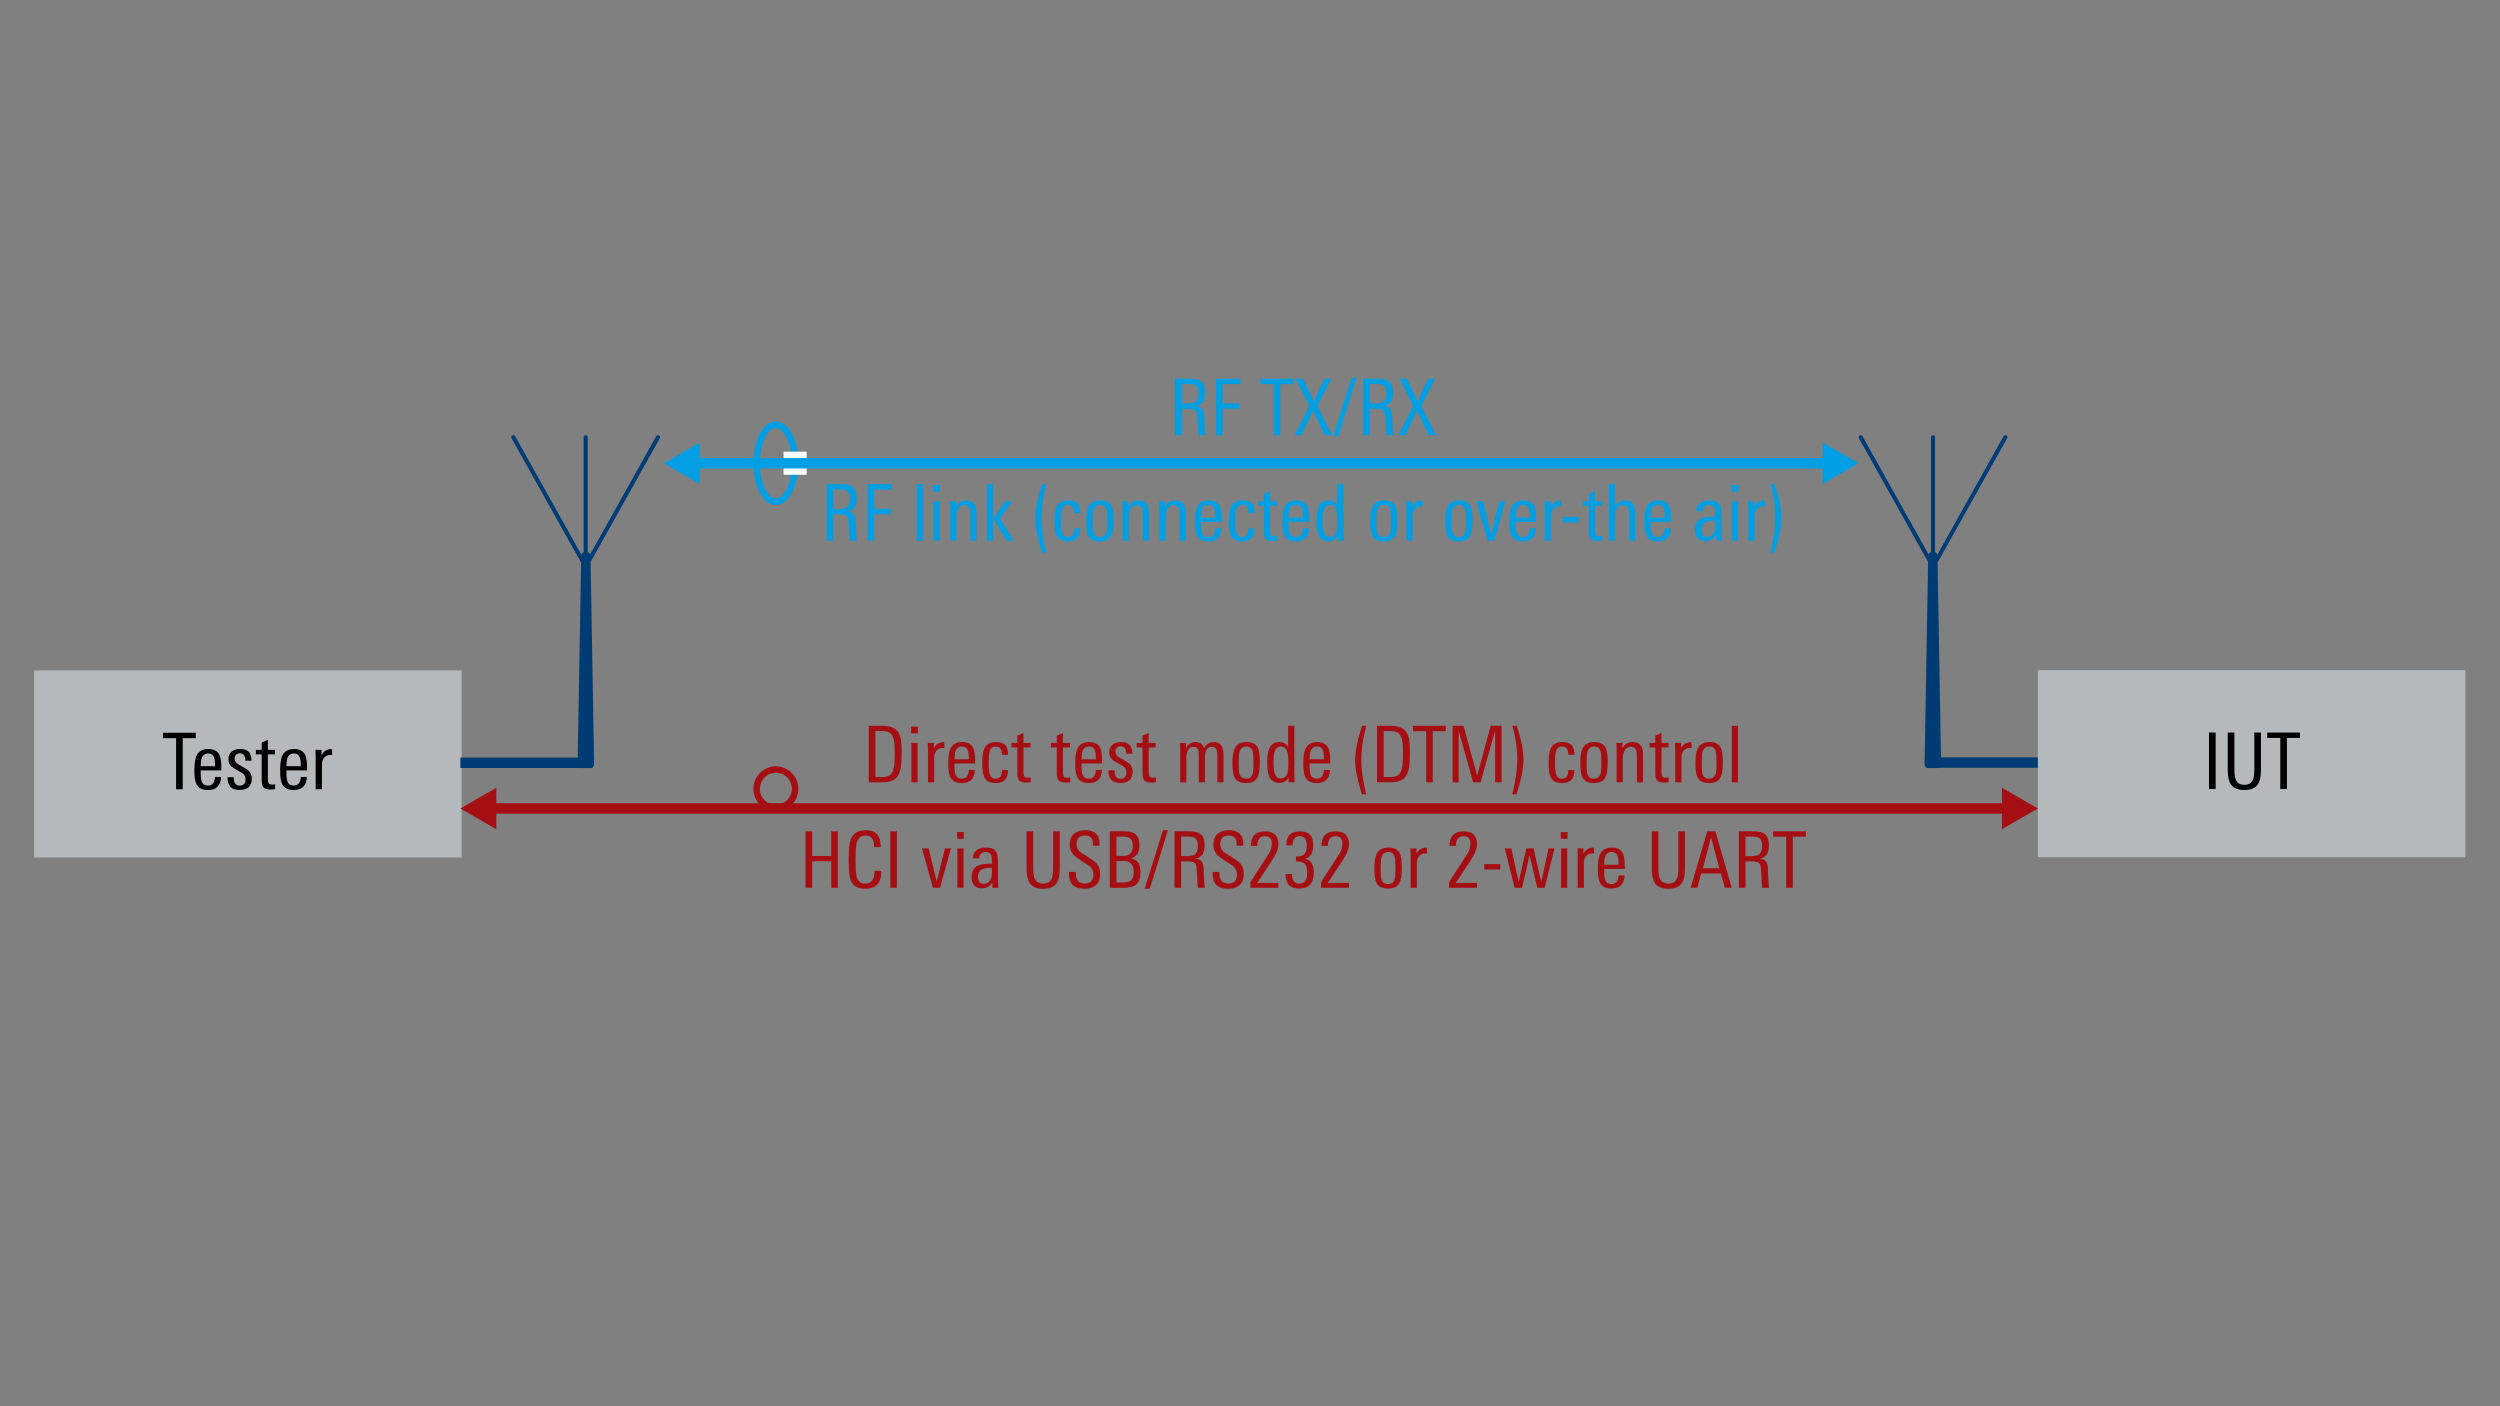 <?xml version="1.0" encoding="UTF-8"?>
<svg id="Ebene_1" data-name="Ebene 1" xmlns="http://www.w3.org/2000/svg" viewBox="0 0 1920 1080">
  <rect x="0" y="0" width="1920" height="1080" fill="#808080" stroke="none"/>
  <defs>
    <style>
      .cls-1, .cls-2 {
        stroke-width: 5px;
      }

      .cls-1, .cls-2, .cls-3, .cls-4, .cls-5 {
        fill: none;
        stroke-miterlimit: 10;
      }

      .cls-1, .cls-3 {
        stroke: #009fe3;
      }

      .cls-2, .cls-5 {
        stroke: #a50f14;
      }

      .cls-3, .cls-4, .cls-5 {
        stroke-width: 8px;
      }

      .cls-4 {
        stroke: #003c74;
      }

      .cls-6, .cls-7, .cls-8, .cls-9, .cls-10, .cls-11 {
        stroke-width: 0px;
      }

      .cls-7 {
        fill: #b5b9bc;
      }

      .cls-8 {
        fill: #a50f14;
      }

      .cls-9 {
        fill: #fff;
      }

      .cls-10 {
        fill: #009fe3;
      }

      .cls-11 {
        fill: #003c74;
      }
    </style>
  </defs>
  <rect class="cls-7" x="26.17" y="514.87" width="328.34" height="143.68"/>
  <line class="cls-4" x1="1603.9" y1="585.65" x2="1486.17" y2="585.65"/>
  <path class="cls-11" d="m1428.24,334.42c.76-.42,1.72-.15,2.14.61l50.73,90.7c.07-.18.16-.36.26-.53.3-.49.86-.98,1.62-1.1v-88.3c0-.87.7-1.57,1.57-1.57s1.57.7,1.57,1.57v88.35c.62.18,1.08.62,1.34,1.05.17.26.28.55.37.84l50.9-91.01c.42-.76,1.38-1.03,2.14-.61.76.42,1.03,1.38.6,2.14l-53.41,95.49,2.68,154.76c0,.7-.17,1.35-.52,1.93-.34.56-.99,1.14-1.92,1.15h-7.8c-.93-.01-1.58-.59-1.92-1.15-.36-.58-.52-1.23-.52-1.93l2.69-155.25-53.14-95.01c-.42-.76-.15-1.72.6-2.14Z"/>
  <rect class="cls-7" x="1565.09" y="514.71" width="328.34" height="143.68"/>
  <g>
    <path class="cls-6" d="m1701.6,605.97h-5.1v-43.38h5.1v43.38Z"/>
    <path class="cls-6" d="m1736.4,591.63c0,5.08-.9,8.82-2.71,11.22-2,2.6-5.35,3.9-10.04,3.9s-8.32-1.42-10.28-4.26c-1.64-2.36-2.46-6.1-2.46-11.22v-28.68h5.1v28.44c0,3.68.4,6.36,1.2,8.04,1.12,2.44,3.28,3.66,6.48,3.66s5.3-1.2,6.42-3.6c.8-1.64,1.2-4.26,1.2-7.86v-28.68h5.1v29.04Z"/>
    <path class="cls-6" d="m1766.39,566.73h-10.02v39.24h-5.1v-39.24h-10.02v-4.14h25.13v4.14Z"/>
  </g>
  <ellipse class="cls-1" cx="595.86" cy="355.73" rx="14.77" ry="29.58"/>
  <g>
    <path class="cls-10" d="m925.76,334.22h-5.33c-.28-1.6-.42-3.1-.42-4.5,0-.72-.08-2.62-.24-5.7-.2-4.32-.54-6.92-1.02-7.8-.8-1.52-2.82-2.28-6.06-2.28h-5.1v20.28h-5.1v-43.38h11.58c3.92,0,6.78.76,8.58,2.28,1.96,1.64,2.94,4.44,2.94,8.4,0,2.88-.44,5.1-1.32,6.66-1.08,1.84-2.9,3.1-5.46,3.78,2.2.2,3.74.92,4.62,2.16.72.96,1.18,2.54,1.38,4.74,0,.16.1,2.58.3,7.26.08,1.32.18,3.1.3,5.34.08.6.2,1.52.36,2.76Zm-5.4-32.46c0-2.52-.56-4.29-1.68-5.31-1.12-1.02-2.9-1.53-5.34-1.53h-5.76v15h4.26c3.24,0,5.47-.56,6.69-1.68,1.22-1.12,1.83-3.28,1.83-6.48Z"/>
    <path class="cls-10" d="m952.63,294.98h-13.62v14.82h12.84v4.08h-12.84v20.34h-5.1v-43.38h18.72v4.14Z"/>
    <path class="cls-10" d="m993.3,294.98h-10.02v39.24h-5.1v-39.24h-10.02v-4.14h25.13v4.14Z"/>
    <path class="cls-10" d="m1023.17,334.22h-5.76l-8.94-18.84-8.88,18.84h-5.34l11.28-22.44-10.44-20.94h5.76l8.04,17.34,8.22-17.34h5.34l-10.68,21.06,11.4,22.32Z"/>
    <path class="cls-10" d="m1041.83,290l-13.98,45h-3.9l14.04-45h3.84Z"/>
    <path class="cls-10" d="m1070.14,334.22h-5.33c-.28-1.6-.42-3.1-.42-4.5,0-.72-.08-2.62-.24-5.7-.2-4.32-.54-6.92-1.02-7.8-.8-1.52-2.82-2.28-6.06-2.28h-5.1v20.28h-5.1v-43.38h11.58c3.92,0,6.78.76,8.58,2.28,1.96,1.64,2.94,4.44,2.94,8.4,0,2.88-.44,5.1-1.32,6.66-1.08,1.84-2.9,3.1-5.46,3.78,2.2.2,3.74.92,4.62,2.16.72.96,1.18,2.54,1.38,4.74,0,.16.1,2.58.3,7.26.08,1.32.18,3.1.3,5.34.08.6.2,1.52.36,2.76Zm-5.4-32.46c0-2.52-.56-4.29-1.68-5.31-1.12-1.02-2.9-1.53-5.34-1.53h-5.76v15h4.26c3.24,0,5.47-.56,6.69-1.68,1.22-1.12,1.83-3.28,1.83-6.48Z"/>
    <path class="cls-10" d="m1102.95,334.22h-5.76l-8.94-18.84-8.88,18.84h-5.34l11.28-22.44-10.44-20.94h5.76l8.04,17.34,8.22-17.34h5.34l-10.68,21.06,11.4,22.32Z"/>
    <path class="cls-10" d="m658.13,415.22h-5.33c-.28-1.6-.42-3.1-.42-4.5,0-.72-.08-2.62-.24-5.7-.2-4.32-.54-6.92-1.02-7.8-.8-1.52-2.82-2.28-6.06-2.28h-5.1v20.28h-5.1v-43.38h11.58c3.92,0,6.78.76,8.58,2.28,1.96,1.64,2.94,4.44,2.94,8.4,0,2.88-.44,5.1-1.32,6.66-1.08,1.84-2.9,3.1-5.46,3.78,2.2.2,3.74.92,4.62,2.16.72.96,1.18,2.54,1.38,4.74,0,.16.1,2.58.3,7.26.08,1.32.18,3.1.3,5.34.08.6.2,1.52.36,2.76Zm-5.4-32.46c0-2.52-.56-4.29-1.68-5.31-1.12-1.02-2.9-1.53-5.34-1.53h-5.76v15h4.26c3.24,0,5.47-.56,6.69-1.68,1.22-1.12,1.83-3.28,1.83-6.48Z"/>
    <path class="cls-10" d="m685,375.98h-13.62v14.82h12.84v4.08h-12.84v20.34h-5.1v-43.38h18.72v4.14Z"/>
    <path class="cls-10" d="m708.88,415.22h-4.74v-43.38h4.74v43.38Z"/>
    <path class="cls-10" d="m721.9,377.6h-5.22v-5.16h5.22v5.16Zm-.24,37.62h-4.74v-30.24h4.74v30.24Z"/>
    <path class="cls-10" d="m749.97,415.22h-4.74v-19.32c0-2.6-.18-4.38-.54-5.34-.68-1.76-2.06-2.64-4.14-2.64s-3.62,1-4.74,3c-.92,1.72-1.38,3.76-1.38,6.12v18.18h-4.74v-23.64c0-2.68-.08-4.88-.24-6.6h4.68v4.14c1.68-3.2,4.3-4.8,7.86-4.8,5.32,0,7.98,3.14,7.98,9.42v21.48Z"/>
    <path class="cls-10" d="m762.75,415.22h-4.74v-43.38h4.74v43.38Zm15.72,0h-5.58l-9.96-16.92,9.06-13.32h5.52l-9.48,13.2,10.44,17.04Z"/>
    <path class="cls-10" d="m803.6,424.4h-3.3c-3.48-10.72-5.22-19.38-5.22-25.98,0-7.12,1.78-15.98,5.34-26.58h3.18c-2.52,9.44-3.78,18.3-3.78,26.58,0,7.24,1.26,15.9,3.78,25.98Z"/>
    <path class="cls-10" d="m829.69,405.8c0,6.68-3.14,10.02-9.42,10.02-4.32,0-7.22-1.4-8.7-4.2-1.12-2.12-1.68-5.8-1.68-11.04s.5-8.96,1.5-11.16c1.52-3.4,4.52-5.1,9-5.1,3.44,0,5.88.8,7.32,2.4,1.32,1.52,1.98,3.98,1.98,7.38h-4.68c0-4.24-1.56-6.36-4.68-6.36-2.48,0-4.1,1.34-4.86,4.02-.44,1.56-.66,4.34-.66,8.34,0,4.56.34,7.7,1.02,9.42.76,1.92,2.2,2.88,4.32,2.88,1.88,0,3.2-.66,3.96-1.98.56-1,.86-2.54.9-4.62h4.68Z"/>
    <path class="cls-10" d="m855.3,399.92c0,5.52-.62,9.42-1.86,11.7-1.56,2.8-4.48,4.2-8.76,4.2s-7.28-1.4-8.76-4.2c-1.12-2.12-1.68-5.88-1.68-11.28s.6-8.96,1.8-11.28c1.6-3.16,4.6-4.74,9-4.74s7.26,1.46,8.7,4.38c1.04,2.04,1.56,5.78,1.56,11.22Zm-4.92,3.24v-4.62c0-3.44-.2-5.82-.6-7.14-.76-2.44-2.38-3.66-4.86-3.66-2.6,0-4.32,1.3-5.16,3.9-.44,1.36-.66,3.7-.66,7.02v4.32c0,2.92.24,5,.72,6.24.84,2.12,2.48,3.18,4.92,3.18s3.96-1.02,4.8-3.06c.56-1.36.84-3.42.84-6.18Z"/>
    <path class="cls-10" d="m882.42,415.22h-4.74v-19.32c0-2.6-.18-4.38-.54-5.34-.68-1.76-2.06-2.64-4.14-2.64s-3.62,1-4.74,3c-.92,1.72-1.38,3.76-1.38,6.12v18.18h-4.74v-23.64c0-2.68-.08-4.88-.24-6.6h4.68v4.14c1.68-3.2,4.3-4.8,7.86-4.8,5.32,0,7.98,3.14,7.98,9.42v21.48Z"/>
    <path class="cls-10" d="m910.73,415.22h-4.74v-19.32c0-2.6-.18-4.38-.54-5.34-.68-1.76-2.06-2.64-4.14-2.64s-3.62,1-4.74,3c-.92,1.72-1.38,3.76-1.38,6.12v18.18h-4.74v-23.64c0-2.68-.08-4.88-.24-6.6h4.68v4.14c1.68-3.2,4.3-4.8,7.86-4.8,5.32,0,7.98,3.14,7.98,9.42v21.48Z"/>
    <path class="cls-10" d="m938.26,400.76h-15.84v2.04c0,3.08.28,5.3.84,6.66.8,1.96,2.36,2.94,4.68,2.94,3.48,0,5.3-2.22,5.46-6.66h4.68c-.28,6.72-3.66,10.08-10.14,10.08-4.2,0-7.08-1.42-8.64-4.26-1.16-2.12-1.74-5.54-1.74-10.26,0-5.36.5-9.2,1.5-11.52,1.56-3.64,4.64-5.46,9.24-5.46,4.32,0,7.2,1.6,8.64,4.8.88,2,1.32,5.42,1.32,10.26v1.38Zm-4.8-3.24c0-2.92-.2-4.98-.6-6.18-.72-2.4-2.26-3.6-4.62-3.6-3.28,0-5.14,1.96-5.58,5.88-.16,1.36-.24,2.66-.24,3.9h11.04Z"/>
    <path class="cls-10" d="m963.52,405.8c0,6.68-3.14,10.02-9.42,10.02-4.32,0-7.22-1.4-8.7-4.2-1.12-2.12-1.68-5.8-1.68-11.04s.5-8.96,1.5-11.16c1.52-3.4,4.52-5.1,9-5.1,3.44,0,5.88.8,7.32,2.4,1.32,1.52,1.98,3.98,1.98,7.38h-4.68c0-4.24-1.56-6.36-4.68-6.36-2.48,0-4.1,1.34-4.86,4.02-.44,1.56-.66,4.34-.66,8.34,0,4.56.34,7.7,1.02,9.42.76,1.92,2.2,2.88,4.32,2.88,1.88,0,3.2-.66,3.96-1.98.56-1,.86-2.54.9-4.62h4.68Z"/>
    <path class="cls-10" d="m980.97,415.22c-1.48.16-2.64.24-3.48.24-2.72,0-4.58-.58-5.58-1.74-.84-1.04-1.26-2.94-1.26-5.7v-19.56h-4.5v-3.48h4.5v-5.58l4.74-2.1v7.68h5.4v3.48h-5.4v18.97c0,1.68.24,2.8.72,3.38.48.58,1.38.87,2.7.87.24,0,.96-.08,2.16-.24v3.78Z"/>
    <path class="cls-10" d="m1005.51,400.76h-15.84v2.04c0,3.08.28,5.3.84,6.66.8,1.96,2.36,2.94,4.68,2.94,3.48,0,5.3-2.22,5.46-6.66h4.68c-.28,6.72-3.66,10.08-10.14,10.08-4.2,0-7.08-1.42-8.64-4.26-1.16-2.12-1.74-5.54-1.74-10.26,0-5.36.5-9.2,1.5-11.52,1.56-3.64,4.64-5.46,9.24-5.46,4.32,0,7.2,1.6,8.64,4.8.88,2,1.32,5.42,1.32,10.26v1.38Zm-4.8-3.24c0-2.92-.2-4.98-.6-6.18-.72-2.4-2.26-3.6-4.62-3.6-3.28,0-5.14,1.96-5.58,5.88-.16,1.36-.24,2.66-.24,3.9h11.04Z"/>
    <path class="cls-10" d="m1032.08,415.22h-4.62l-.06-3.48c-1.72,2.64-4.08,3.96-7.08,3.96-3.88,0-6.54-1.74-7.98-5.22-.92-2.32-1.38-5.92-1.38-10.8,0-4.6.54-8.08,1.62-10.44,1.44-3.28,3.98-4.92,7.62-4.92,3.04,0,5.32,1.18,6.84,3.54v-16.02h4.8v37.68c0,1.08.08,2.98.24,5.7Zm-4.86-14.82c0-4.12-.3-7.06-.9-8.82-.84-2.52-2.46-3.78-4.86-3.78s-3.96,1.32-4.8,3.96c-.56,1.72-.84,4.4-.84,8.04,0,3.96.32,6.86.96,8.7.84,2.48,2.34,3.72,4.5,3.72,2.56,0,4.26-1.26,5.1-3.78.56-1.64.84-4.32.84-8.04Z"/>
    <path class="cls-10" d="m1073.29,399.92c0,5.52-.62,9.42-1.86,11.7-1.56,2.8-4.48,4.2-8.76,4.2s-7.28-1.4-8.76-4.2c-1.12-2.12-1.68-5.88-1.68-11.28s.6-8.96,1.8-11.28c1.6-3.16,4.6-4.74,9-4.74s7.26,1.46,8.7,4.38c1.04,2.04,1.56,5.78,1.56,11.22Zm-4.92,3.24v-4.62c0-3.44-.2-5.82-.6-7.14-.76-2.44-2.38-3.66-4.86-3.66s-4.32,1.3-5.16,3.9c-.44,1.36-.66,3.7-.66,7.02v4.32c0,2.92.24,5,.72,6.24.84,2.12,2.48,3.18,4.92,3.18s3.96-1.02,4.8-3.06c.56-1.36.84-3.42.84-6.18Z"/>
    <path class="cls-10" d="m1092.73,388.94c-.48-.08-.82-.12-1.02-.12-2.28,0-3.99.7-5.13,2.1-1.14,1.4-1.71,3.26-1.71,5.58v18.72h-4.8v-24.72c0-2.04-.06-3.88-.18-5.52h4.68v3.96c1.64-3.04,4.2-4.56,7.68-4.56.32,0,.48,1.52.48,4.56Z"/>
    <path class="cls-10" d="m1130.94,399.92c0,5.52-.62,9.42-1.86,11.7-1.56,2.8-4.48,4.2-8.76,4.2s-7.28-1.4-8.76-4.2c-1.12-2.12-1.68-5.88-1.68-11.28s.6-8.96,1.8-11.28c1.6-3.16,4.6-4.74,9-4.74s7.26,1.46,8.7,4.38c1.04,2.04,1.56,5.78,1.56,11.22Zm-4.92,3.24v-4.62c0-3.44-.2-5.82-.6-7.14-.76-2.44-2.38-3.66-4.86-3.66s-4.32,1.3-5.16,3.9c-.44,1.36-.66,3.7-.66,7.02v4.32c0,2.92.24,5,.72,6.24.84,2.12,2.48,3.18,4.92,3.18s3.96-1.02,4.8-3.06c.56-1.36.84-3.42.84-6.18Z"/>
    <path class="cls-10" d="m1156.19,384.98l-8.46,30.24h-5.4l-8.4-30.24h5.1l6.18,25.44,6.36-25.44h4.62Z"/>
    <path class="cls-10" d="m1179.88,400.76h-15.84v2.04c0,3.08.28,5.3.84,6.66.8,1.96,2.36,2.94,4.68,2.94,3.48,0,5.3-2.22,5.46-6.66h4.68c-.28,6.72-3.66,10.08-10.14,10.08-4.2,0-7.08-1.42-8.64-4.26-1.16-2.12-1.74-5.54-1.74-10.26,0-5.36.5-9.2,1.5-11.52,1.56-3.64,4.64-5.46,9.24-5.46,4.32,0,7.2,1.6,8.64,4.8.88,2,1.32,5.42,1.32,10.26v1.38Zm-4.8-3.24c0-2.92-.2-4.98-.6-6.18-.72-2.4-2.26-3.6-4.62-3.6-3.28,0-5.14,1.96-5.58,5.88-.16,1.36-.24,2.66-.24,3.9h11.04Z"/>
    <path class="cls-10" d="m1199.14,388.94c-.48-.08-.82-.12-1.02-.12-2.28,0-3.99.7-5.13,2.1-1.14,1.4-1.71,3.26-1.71,5.58v18.72h-4.8v-24.72c0-2.04-.06-3.88-.18-5.52h4.68v3.96c1.64-3.04,4.2-4.56,7.68-4.56.32,0,.48,1.52.48,4.56Z"/>
    <path class="cls-10" d="m1212.52,401.18h-12.36v-4.14h12.36v4.14Z"/>
    <path class="cls-10" d="m1230.63,415.22c-1.48.16-2.64.24-3.48.24-2.72,0-4.58-.58-5.58-1.74-.84-1.04-1.26-2.94-1.26-5.7v-19.56h-4.5v-3.48h4.5v-5.58l4.74-2.1v7.68h5.4v3.48h-5.4v18.97c0,1.68.24,2.8.72,3.38.48.58,1.38.87,2.7.87.24,0,.96-.08,2.16-.24v3.78Z"/>
    <path class="cls-10" d="m1255.95,415.22h-4.74v-19.32c0-2.56-.18-4.34-.54-5.34-.68-1.76-2.06-2.64-4.14-2.64-4.08,0-6.12,2.98-6.12,8.94v18.36h-4.74v-43.38h4.74v16.62c1.96-2.76,4.5-4.14,7.62-4.14,5.28,0,7.92,3.16,7.92,9.48v21.42Z"/>
    <path class="cls-10" d="m1283.48,400.76h-15.84v2.04c0,3.08.28,5.3.84,6.66.8,1.96,2.36,2.94,4.68,2.94,3.48,0,5.3-2.22,5.46-6.66h4.68c-.28,6.72-3.66,10.08-10.14,10.08-4.2,0-7.08-1.42-8.64-4.26-1.16-2.12-1.74-5.54-1.74-10.26,0-5.36.5-9.2,1.5-11.52,1.56-3.64,4.64-5.46,9.24-5.46,4.32,0,7.2,1.6,8.64,4.8.88,2,1.32,5.42,1.32,10.26v1.38Zm-4.8-3.24c0-2.92-.2-4.98-.6-6.18-.72-2.4-2.26-3.6-4.62-3.6-3.28,0-5.14,1.96-5.58,5.88-.16,1.36-.24,2.66-.24,3.9h11.04Z"/>
    <path class="cls-10" d="m1322.41,415.22h-4.62l-.06-3.96c-2.04,2.96-4.74,4.44-8.1,4.44-2.56,0-4.54-.84-5.94-2.52-1.24-1.6-1.86-3.72-1.86-6.36,0-4.28,1.64-7.16,4.92-8.64,2.16-1,5.72-1.52,10.68-1.56v-1.32c0-2.48-.2-4.2-.6-5.16-.64-1.6-2-2.4-4.08-2.4-1.44,0-2.64.4-3.6,1.2-.96.8-1.44,1.92-1.44,3.36v.3h-4.74v-.3c0-2.76,1-4.82,3-6.18,1.72-1.2,4.04-1.8,6.96-1.8,3.48,0,5.9.84,7.26,2.52,1.28,1.52,1.92,4.04,1.92,7.56v11.16c0,3.64.1,6.86.3,9.66Zm-4.98-11.7v-3.6h-1.2c-6.32,0-9.48,2.16-9.48,6.48,0,3.88,1.48,5.82,4.44,5.82,2.24,0,3.9-.96,4.98-2.88.84-1.52,1.26-3.46,1.26-5.82Z"/>
    <path class="cls-10" d="m1335.01,377.6h-5.22v-5.16h5.22v5.16Zm-.24,37.62h-4.74v-30.24h4.74v30.24Z"/>
    <path class="cls-10" d="m1355.4,388.94c-.48-.08-.82-.12-1.02-.12-2.28,0-3.99.7-5.13,2.1-1.14,1.4-1.71,3.26-1.71,5.58v18.72h-4.8v-24.72c0-2.04-.06-3.88-.18-5.52h4.68v3.96c1.64-3.04,4.2-4.56,7.68-4.56.32,0,.48,1.52.48,4.56Z"/>
    <path class="cls-10" d="m1368.18,397.7c0,6.88-1.78,15.78-5.34,26.7h-3.18c2.52-10.68,3.78-19.5,3.78-26.46,0-8.52-1.26-17.22-3.78-26.1.04.04,1.14.04,3.3,0,3.48,10.28,5.22,18.9,5.22,25.86Z"/>
  </g>
  <path class="cls-11" d="m506.11,334.42c-.76-.42-1.72-.15-2.14.61l-50.73,90.7c-.07-.18-.16-.36-.26-.53-.3-.49-.86-.98-1.62-1.1v-88.3c0-.87-.7-1.57-1.57-1.57s-1.57.7-1.57,1.57v88.35c-.62.18-1.08.62-1.34,1.05-.17.26-.28.55-.37.84l-50.9-91.01c-.42-.76-1.38-1.03-2.14-.61-.76.42-1.03,1.38-.6,2.14l53.41,95.49-2.68,154.76c0,.7.17,1.35.52,1.93.34.56.99,1.14,1.92,1.15h7.8c.93-.01,1.58-.59,1.92-1.15.36-.58.52-1.23.52-1.93l-2.69-155.25,53.14-95.01c.42-.76.15-1.72-.6-2.14Z"/>
  <g>
    <path class="cls-8" d="m692.47,578.43c0,4.56-.16,7.94-.48,10.14-.6,4.16-1.84,7.14-3.72,8.94-2.28,2.2-5.76,3.3-10.44,3.3h-10.62v-43.38h10.62c4.28,0,7.54.84,9.78,2.52,2,1.48,3.34,3.66,4.02,6.54.56,2.4.84,6.38.84,11.94Zm-5.34.48c0-4-.1-6.82-.3-8.46-.48-3.76-1.56-6.24-3.24-7.44-1.36-1.04-3.36-1.56-6-1.56h-5.28v35.28h5.94c2.16,0,3.9-.5,5.22-1.5,1.68-1.24,2.78-3.76,3.3-7.56.24-1.8.36-4.72.36-8.76Z"/>
    <path class="cls-8" d="m704.95,563.19h-5.22v-5.16h5.22v5.16Zm-.24,37.62h-4.74v-30.24h4.74v30.24Z"/>
    <path class="cls-8" d="m725.34,574.53c-.48-.08-.82-.12-1.02-.12-2.28,0-3.99.7-5.13,2.1-1.14,1.4-1.71,3.26-1.71,5.58v18.72h-4.8v-24.72c0-2.04-.06-3.88-.18-5.52h4.68v3.96c1.64-3.04,4.2-4.56,7.68-4.56.32,0,.48,1.52.48,4.56Z"/>
    <path class="cls-8" d="m748.92,586.35h-15.84v2.04c0,3.08.28,5.3.84,6.66.8,1.96,2.36,2.94,4.68,2.94,3.48,0,5.3-2.22,5.46-6.66h4.68c-.28,6.72-3.66,10.08-10.14,10.08-4.2,0-7.08-1.42-8.64-4.26-1.16-2.12-1.74-5.54-1.74-10.26,0-5.36.5-9.2,1.5-11.52,1.56-3.64,4.64-5.46,9.24-5.46,4.32,0,7.2,1.6,8.64,4.8.88,2,1.32,5.42,1.32,10.26v1.38Zm-4.8-3.24c0-2.92-.2-4.98-.6-6.18-.72-2.4-2.26-3.6-4.62-3.6-3.28,0-5.14,1.96-5.58,5.88-.16,1.36-.24,2.66-.24,3.9h11.04Z"/>
    <path class="cls-8" d="m774.17,591.39c0,6.68-3.14,10.02-9.42,10.02-4.32,0-7.22-1.4-8.7-4.2-1.12-2.12-1.68-5.8-1.68-11.04s.5-8.96,1.5-11.16c1.52-3.4,4.52-5.1,9-5.1,3.44,0,5.88.8,7.32,2.4,1.32,1.52,1.98,3.98,1.98,7.38h-4.68c0-4.24-1.56-6.36-4.68-6.36-2.48,0-4.1,1.34-4.86,4.02-.44,1.56-.66,4.34-.66,8.34,0,4.56.34,7.7,1.02,9.42.76,1.92,2.2,2.88,4.32,2.88,1.88,0,3.2-.66,3.96-1.98.56-1,.86-2.54.9-4.62h4.68Z"/>
    <path class="cls-8" d="m791.63,600.81c-1.48.16-2.64.24-3.48.24-2.72,0-4.58-.58-5.58-1.74-.84-1.04-1.26-2.94-1.26-5.7v-19.56h-4.5v-3.48h4.5v-5.58l4.74-2.1v7.68h5.4v3.48h-5.4v18.97c0,1.68.24,2.8.72,3.38.48.58,1.38.87,2.7.87.24,0,.96-.08,2.16-.24v3.78Z"/>
    <path class="cls-8" d="m821.92,600.81c-1.48.16-2.64.24-3.48.24-2.72,0-4.58-.58-5.58-1.74-.84-1.04-1.26-2.94-1.26-5.7v-19.56h-4.5v-3.48h4.5v-5.58l4.74-2.1v7.68h5.4v3.48h-5.4v18.97c0,1.68.24,2.8.72,3.38.48.58,1.38.87,2.7.87.24,0,.96-.08,2.16-.24v3.78Z"/>
    <path class="cls-8" d="m846.45,586.35h-15.84v2.04c0,3.08.28,5.3.84,6.66.8,1.96,2.36,2.94,4.68,2.94,3.48,0,5.3-2.22,5.46-6.66h4.68c-.28,6.72-3.66,10.08-10.14,10.08-4.2,0-7.08-1.42-8.64-4.26-1.16-2.12-1.74-5.54-1.74-10.26,0-5.36.5-9.2,1.5-11.52,1.56-3.64,4.64-5.46,9.24-5.46,4.32,0,7.2,1.6,8.64,4.8.88,2,1.32,5.42,1.32,10.26v1.38Zm-4.8-3.24c0-2.92-.2-4.98-.6-6.18-.72-2.4-2.26-3.6-4.62-3.6-3.28,0-5.14,1.96-5.58,5.88-.16,1.36-.24,2.66-.24,3.9h11.04Z"/>
    <path class="cls-8" d="m869.85,592.53c0,5.88-3.16,8.82-9.48,8.82s-9.24-3.26-9.12-9.78h4.74c0,.6.02,1.16.06,1.68.28,3.16,1.76,4.74,4.44,4.74,3.04,0,4.56-1.56,4.56-4.68,0-1.68-.48-3-1.44-3.96-.6-.64-1.94-1.52-4.02-2.64-2.84-1.52-4.64-2.64-5.4-3.36-1.52-1.4-2.28-3.26-2.28-5.58,0-2.6.86-4.58,2.58-5.94,1.6-1.28,3.74-1.92,6.42-1.92,3.12,0,5.34.73,6.66,2.19,1.32,1.46,2.02,3.71,2.1,6.75h-4.74c0-3.76-1.42-5.64-4.26-5.64-1.24,0-2.22.38-2.94,1.14-.72.76-1.08,1.76-1.08,3,0,1.36.58,2.52,1.74,3.48.6.56,2.02,1.44,4.26,2.64,2.44,1.32,4.12,2.44,5.04,3.36,1.44,1.52,2.16,3.42,2.16,5.7Z"/>
    <path class="cls-8" d="m887.78,600.81c-1.48.16-2.64.24-3.48.24-2.72,0-4.58-.58-5.58-1.74-.84-1.04-1.26-2.94-1.26-5.7v-19.56h-4.5v-3.48h4.5v-5.58l4.74-2.1v7.68h5.4v3.48h-5.4v18.97c0,1.68.24,2.8.72,3.38.48.58,1.38.87,2.7.87.24,0,.96-.08,2.16-.24v3.78Z"/>
    <path class="cls-8" d="m939.67,600.81h-4.74v-20.34c0-2.2-.2-3.76-.6-4.68-.6-1.48-1.8-2.22-3.6-2.22-3.56,0-5.34,2.74-5.34,8.22v19.02h-4.74v-20.58c0-2.12-.16-3.6-.48-4.44-.56-1.48-1.78-2.22-3.66-2.22s-3.18.88-4.14,2.64c-.84,1.56-1.26,3.58-1.26,6.06v18.54h-4.74v-25.02c0-1.8-.08-3.54-.24-5.22h4.74v3.96c1.6-3.08,3.98-4.62,7.14-4.62,3.44,0,5.68,1.54,6.72,4.62,1.76-3.08,4.26-4.62,7.5-4.62,2.76,0,4.72.9,5.88,2.7,1.04,1.56,1.56,4.1,1.56,7.62v20.58Z"/>
    <path class="cls-8" d="m967.56,585.51c0,5.52-.62,9.42-1.86,11.7-1.56,2.8-4.48,4.2-8.76,4.2s-7.28-1.4-8.76-4.2c-1.12-2.12-1.68-5.88-1.68-11.28s.6-8.96,1.8-11.28c1.6-3.16,4.6-4.74,9-4.74s7.26,1.46,8.7,4.38c1.04,2.04,1.56,5.78,1.56,11.22Zm-4.92,3.24v-4.62c0-3.44-.2-5.82-.6-7.14-.76-2.44-2.38-3.66-4.86-3.66-2.6,0-4.32,1.3-5.16,3.9-.44,1.36-.66,3.7-.66,7.02v4.32c0,2.92.24,5,.72,6.24.84,2.12,2.48,3.18,4.92,3.18s3.96-1.02,4.8-3.06c.56-1.36.84-3.42.84-6.18Z"/>
    <path class="cls-8" d="m994.32,600.81h-4.62l-.06-3.48c-1.72,2.64-4.08,3.96-7.08,3.96-3.88,0-6.54-1.74-7.98-5.22-.92-2.32-1.38-5.92-1.38-10.8,0-4.6.54-8.08,1.62-10.44,1.44-3.28,3.98-4.92,7.62-4.92,3.04,0,5.32,1.18,6.84,3.54v-16.02h4.8v37.68c0,1.08.08,2.98.24,5.7Zm-4.86-14.82c0-4.12-.3-7.06-.9-8.82-.84-2.52-2.46-3.78-4.86-3.78s-3.96,1.32-4.8,3.96c-.56,1.72-.84,4.4-.84,8.04,0,3.96.32,6.86.96,8.7.84,2.48,2.34,3.72,4.5,3.72,2.56,0,4.26-1.26,5.1-3.78.56-1.64.84-4.32.84-8.04Z"/>
    <path class="cls-8" d="m1021.61,586.35h-15.84v2.04c0,3.08.28,5.3.84,6.66.8,1.96,2.36,2.94,4.68,2.94,3.48,0,5.3-2.22,5.46-6.66h4.68c-.28,6.72-3.66,10.08-10.14,10.08-4.2,0-7.08-1.42-8.64-4.26-1.16-2.12-1.74-5.54-1.74-10.26,0-5.36.5-9.2,1.5-11.52,1.56-3.64,4.64-5.46,9.24-5.46,4.32,0,7.2,1.6,8.64,4.8.88,2,1.32,5.42,1.32,10.26v1.38Zm-4.8-3.24c0-2.92-.2-4.98-.6-6.18-.72-2.4-2.26-3.6-4.62-3.6-3.28,0-5.14,1.96-5.58,5.88-.16,1.36-.24,2.66-.24,3.9h11.04Z"/>
    <path class="cls-8" d="m1049.26,609.99h-3.3c-3.48-10.72-5.22-19.38-5.22-25.98,0-7.12,1.78-15.98,5.34-26.58h3.18c-2.52,9.44-3.78,18.3-3.78,26.58,0,7.24,1.26,15.9,3.78,25.98Z"/>
    <path class="cls-8" d="m1082.8,578.43c0,4.56-.16,7.94-.48,10.14-.6,4.16-1.84,7.14-3.72,8.94-2.28,2.2-5.76,3.3-10.44,3.3h-10.62v-43.38h10.62c4.28,0,7.54.84,9.78,2.52,2,1.48,3.34,3.66,4.02,6.54.56,2.4.84,6.38.84,11.94Zm-5.34.48c0-4-.1-6.82-.3-8.46-.48-3.76-1.56-6.24-3.24-7.44-1.36-1.04-3.36-1.56-6-1.56h-5.28v35.28h5.94c2.16,0,3.9-.5,5.22-1.5,1.68-1.24,2.78-3.76,3.3-7.56.24-1.8.36-4.72.36-8.76Z"/>
    <path class="cls-8" d="m1110.39,561.57h-10.02v39.24h-5.1v-39.24h-10.02v-4.14h25.13v4.14Z"/>
    <path class="cls-8" d="m1153.22,600.81h-4.98v-39.6l-11.16,39.6h-5.7l-11.16-39.6v39.6h-4.62v-43.38h8.4l10.44,38.22,10.38-38.22h8.4v43.38Z"/>
    <path class="cls-8" d="m1170.02,583.29c0,6.88-1.78,15.78-5.34,26.7h-3.18c2.52-10.68,3.78-19.5,3.78-26.46,0-8.52-1.26-17.22-3.78-26.1.04.04,1.14.04,3.3,0,3.48,10.28,5.22,18.9,5.22,25.86Z"/>
    <path class="cls-8" d="m1209.13,591.39c0,6.68-3.14,10.02-9.42,10.02-4.32,0-7.22-1.4-8.7-4.2-1.12-2.12-1.68-5.8-1.68-11.04s.5-8.96,1.5-11.16c1.52-3.4,4.52-5.1,9-5.1,3.44,0,5.88.8,7.32,2.4,1.32,1.52,1.98,3.98,1.98,7.38h-4.68c0-4.24-1.56-6.36-4.68-6.36-2.48,0-4.1,1.34-4.86,4.02-.44,1.56-.66,4.34-.66,8.34,0,4.56.34,7.7,1.02,9.42.76,1.92,2.2,2.88,4.32,2.88,1.88,0,3.2-.66,3.96-1.98.56-1,.86-2.54.9-4.62h4.68Z"/>
    <path class="cls-8" d="m1234.74,585.51c0,5.52-.62,9.42-1.86,11.7-1.56,2.8-4.48,4.2-8.76,4.2s-7.28-1.4-8.76-4.2c-1.12-2.12-1.68-5.88-1.68-11.28s.6-8.96,1.8-11.28c1.6-3.16,4.6-4.74,9-4.74s7.26,1.46,8.7,4.38c1.04,2.04,1.56,5.78,1.56,11.22Zm-4.92,3.24v-4.62c0-3.44-.2-5.82-.6-7.14-.76-2.44-2.38-3.66-4.86-3.66s-4.32,1.3-5.16,3.9c-.44,1.36-.66,3.7-.66,7.02v4.32c0,2.92.24,5,.72,6.24.84,2.12,2.48,3.18,4.92,3.18s3.96-1.02,4.8-3.06c.56-1.36.84-3.42.84-6.18Z"/>
    <path class="cls-8" d="m1261.86,600.81h-4.74v-19.32c0-2.6-.18-4.38-.54-5.34-.68-1.76-2.06-2.64-4.14-2.64s-3.62,1-4.74,3c-.92,1.72-1.38,3.76-1.38,6.12v18.18h-4.74v-23.64c0-2.68-.08-4.88-.24-6.6h4.68v4.14c1.68-3.2,4.3-4.8,7.86-4.8,5.32,0,7.98,3.14,7.98,9.42v21.48Z"/>
    <path class="cls-8" d="m1281.59,600.81c-1.48.16-2.64.24-3.48.24-2.72,0-4.58-.58-5.58-1.74-.84-1.04-1.26-2.94-1.26-5.7v-19.56h-4.5v-3.48h4.5v-5.58l4.74-2.1v7.68h5.4v3.48h-5.4v18.97c0,1.68.24,2.8.72,3.38.48.58,1.38.87,2.7.87.24,0,.96-.08,2.16-.24v3.78Z"/>
    <path class="cls-8" d="m1299.23,574.53c-.48-.08-.82-.12-1.02-.12-2.28,0-3.99.7-5.13,2.1-1.14,1.4-1.71,3.26-1.71,5.58v18.72h-4.8v-24.72c0-2.04-.06-3.88-.18-5.52h4.68v3.96c1.64-3.04,4.2-4.56,7.68-4.56.32,0,.48,1.52.48,4.56Z"/>
    <path class="cls-8" d="m1323.16,585.51c0,5.52-.62,9.42-1.86,11.7-1.56,2.8-4.48,4.2-8.76,4.2s-7.28-1.4-8.76-4.2c-1.12-2.12-1.68-5.88-1.68-11.28s.6-8.96,1.8-11.28c1.6-3.16,4.6-4.74,9-4.74s7.26,1.46,8.7,4.38c1.04,2.04,1.56,5.78,1.56,11.22Zm-4.92,3.24v-4.62c0-3.44-.2-5.82-.6-7.14-.76-2.44-2.38-3.66-4.86-3.66s-4.32,1.3-5.16,3.9c-.44,1.36-.66,3.7-.66,7.02v4.32c0,2.92.24,5,.72,6.24.84,2.12,2.48,3.18,4.92,3.18s3.96-1.02,4.8-3.06c.56-1.36.84-3.42.84-6.18Z"/>
    <path class="cls-8" d="m1334.74,600.81h-4.74v-43.38h4.74v43.38Z"/>
    <path class="cls-8" d="m643.49,681.81h-5.1v-20.34h-14.64v20.34h-5.1v-43.38h5.1v18.96h14.64v-18.96h5.1v43.38Z"/>
    <path class="cls-8" d="m676.78,669.81c0,8.52-4.12,12.78-12.36,12.78-5.56,0-9.2-2.02-10.92-6.06-1.16-2.8-1.74-8.2-1.74-16.2s.56-13,1.68-15.84c1.83-4.6,5.64-6.9,11.43-6.9,7.66,0,11.49,4.02,11.49,12.06v.96h-5.1v-.78c0-5.4-2.16-8.1-6.48-8.1-3.4,0-5.62,1.7-6.66,5.1-.72,2.32-1.08,6.76-1.08,13.32,0,7.04.36,11.66,1.08,13.86.96,3.04,3.06,4.56,6.3,4.56,4.76,0,7.14-2.96,7.14-8.88v-.84h5.22v.96Z"/>
    <path class="cls-8" d="m688.84,681.81h-5.1v-43.38h5.1v43.38Z"/>
    <path class="cls-8" d="m730.35,651.57l-8.46,30.24h-5.4l-8.4-30.24h5.1l6.18,25.44,6.36-25.44h4.62Z"/>
    <path class="cls-8" d="m740.25,644.19h-5.22v-5.16h5.22v5.16Zm-.24,37.62h-4.74v-30.24h4.74v30.24Z"/>
    <path class="cls-8" d="m766.76,681.81h-4.62l-.06-3.96c-2.04,2.96-4.74,4.44-8.1,4.44-2.56,0-4.54-.84-5.94-2.52-1.24-1.6-1.86-3.72-1.86-6.36,0-4.28,1.64-7.16,4.92-8.64,2.16-1,5.72-1.52,10.68-1.56v-1.32c0-2.48-.2-4.2-.6-5.16-.64-1.6-2-2.4-4.08-2.4-1.44,0-2.64.4-3.6,1.2-.96.8-1.44,1.92-1.44,3.36v.3h-4.74v-.3c0-2.76,1-4.82,3-6.18,1.72-1.2,4.04-1.8,6.96-1.8,3.48,0,5.9.84,7.26,2.52,1.28,1.52,1.92,4.04,1.92,7.56v11.16c0,3.64.1,6.86.3,9.66Zm-4.98-11.7v-3.6h-1.2c-6.32,0-9.48,2.16-9.48,6.48,0,3.88,1.48,5.82,4.44,5.82,2.24,0,3.9-.96,4.98-2.88.84-1.52,1.26-3.46,1.26-5.82Z"/>
    <path class="cls-8" d="m813.91,667.47c0,5.08-.9,8.82-2.71,11.22-2,2.6-5.35,3.9-10.04,3.9s-8.32-1.42-10.28-4.26c-1.64-2.36-2.46-6.1-2.46-11.22v-28.68h5.1v28.44c0,3.68.4,6.36,1.2,8.04,1.12,2.44,3.28,3.66,6.48,3.66s5.3-1.2,6.42-3.6c.8-1.64,1.2-4.26,1.2-7.86v-28.68h5.1v29.04Z"/>
    <path class="cls-8" d="m844.92,671.19c0,3.76-1.06,6.6-3.18,8.52-2.12,1.92-5.02,2.88-8.7,2.88-4.28,0-7.38-1.02-9.3-3.06-1.88-1.96-2.82-5.1-2.82-9.42v-.48h5.28v.48c0,2.72.44,4.72,1.32,6,1.08,1.64,2.92,2.46,5.52,2.46,4.4,0,6.6-2.34,6.6-7.02,0-2.36-.76-4.3-2.28-5.82-.68-.68-2.42-1.88-5.22-3.6-3.88-2.4-6.4-4.2-7.56-5.4-2.04-2.16-3.06-4.92-3.06-8.28s1.12-6.24,3.35-8.16c2.07-1.8,4.89-2.7,8.44-2.7,7.46,0,11.19,3.5,11.19,10.5v1.44h-5.1v-1.02c0-2.24-.4-3.88-1.2-4.92-1-1.28-2.68-1.92-5.04-1.92-2,0-3.56.58-4.68,1.74-1.12,1.16-1.68,2.74-1.68,4.74,0,2.48.94,4.54,2.82,6.18.16.12,2.2,1.44,6.12,3.96,3.48,2.2,5.64,3.8,6.48,4.8,1.8,2,2.7,4.7,2.7,8.1Z"/>
    <path class="cls-8" d="m875.88,669.93c0,4.4-1.1,7.52-3.3,9.36-2,1.68-5.22,2.52-9.66,2.52h-10.62v-43.38h11.52c3.88,0,6.73.84,8.55,2.52,1.82,1.68,2.73,4.46,2.73,8.34,0,2.72-.46,4.8-1.38,6.24-.96,1.64-2.66,2.84-5.1,3.6,2.8.68,4.74,1.94,5.82,3.78.96,1.6,1.44,3.94,1.44,7.02Zm-5.88-20.34c0-2.68-.66-4.56-1.97-5.64-1.15-.96-3.02-1.44-5.61-1.44h-5.02v14.82h5.31c4.85,0,7.28-2.58,7.28-7.74Zm.66,20.1c0-2.84-.61-4.95-1.82-6.33-1.21-1.38-3.22-2.07-6-2.07h-5.43v16.44h4.6c3.03,0,5.17-.5,6.45-1.5,1.47-1.16,2.21-3.34,2.21-6.54Z"/>
    <path class="cls-8" d="m896.99,637.59l-13.98,45h-3.9l14.04-45h3.84Z"/>
    <path class="cls-8" d="m925.3,681.81h-5.33c-.28-1.6-.42-3.1-.42-4.5,0-.72-.08-2.62-.24-5.7-.2-4.32-.54-6.92-1.02-7.8-.8-1.52-2.82-2.28-6.06-2.28h-5.1v20.28h-5.1v-43.38h11.58c3.92,0,6.78.76,8.58,2.28,1.96,1.64,2.94,4.44,2.94,8.4,0,2.88-.44,5.1-1.32,6.66-1.08,1.84-2.9,3.1-5.46,3.78,2.2.2,3.74.92,4.62,2.16.72.96,1.18,2.54,1.38,4.74,0,.16.1,2.58.3,7.26.08,1.32.18,3.1.3,5.34.08.6.2,1.52.36,2.76Zm-5.4-32.46c0-2.52-.56-4.29-1.68-5.31-1.12-1.02-2.9-1.53-5.34-1.53h-5.76v15h4.26c3.24,0,5.47-.56,6.69-1.68,1.22-1.12,1.83-3.28,1.83-6.48Z"/>
    <path class="cls-8" d="m955.24,671.19c0,3.76-1.06,6.6-3.18,8.52-2.12,1.92-5.02,2.88-8.7,2.88-4.28,0-7.38-1.02-9.3-3.06-1.88-1.96-2.82-5.1-2.82-9.42v-.48h5.28v.48c0,2.72.44,4.72,1.32,6,1.08,1.64,2.92,2.46,5.52,2.46,4.4,0,6.6-2.34,6.6-7.02,0-2.36-.76-4.3-2.28-5.82-.68-.68-2.42-1.88-5.22-3.6-3.88-2.4-6.4-4.2-7.56-5.4-2.04-2.16-3.06-4.92-3.06-8.28s1.12-6.24,3.35-8.16c2.07-1.8,4.89-2.7,8.44-2.7,7.46,0,11.19,3.5,11.19,10.5v1.44h-5.1v-1.02c0-2.24-.4-3.88-1.2-4.92-1-1.28-2.68-1.92-5.04-1.92-2,0-3.56.58-4.68,1.74-1.12,1.16-1.68,2.74-1.68,4.74,0,2.48.94,4.54,2.82,6.18.16.12,2.2,1.44,6.12,3.96,3.48,2.2,5.64,3.8,6.48,4.8,1.8,2,2.7,4.7,2.7,8.1Z"/>
    <path class="cls-8" d="m981.81,648.23c0,3.41-1.52,7.41-4.56,12.02l-11.7,17.79h16.2v3.78h-21.42v-4.39l13.98-21.63c1.6-2.48,2.4-5.17,2.4-8.05,0-3.69-1.78-5.53-5.34-5.53-3.84,0-5.76,2.46-5.76,7.38h-4.92c0-.48.04-1.17.12-2.09.6-6.05,4.2-9.07,10.8-9.07s10.2,3.27,10.2,9.79Z"/>
    <path class="cls-8" d="m1008.98,669.93c0,8.32-3.63,12.48-10.89,12.48-3.81,0-6.56-.91-8.24-2.71-1.68-1.81-2.53-4.62-2.53-8.45h4.92c0,4.92,1.88,7.38,5.64,7.38,4,0,6-2.73,6-8.19,0-3.43-.62-5.77-1.86-7.03-1.24-1.25-3.48-1.86-6.72-1.82v-3.78c3.04,0,5.18-.59,6.42-1.77s1.86-3.39,1.86-6.63c0-4.8-1.78-7.2-5.34-7.2s-5.52,2.34-5.52,7.02h-4.8c-.16-7.2,3.32-10.8,10.44-10.8s10.2,3.54,10.2,10.62c0,6.12-2.12,9.64-6.36,10.56,4.52.76,6.78,4.2,6.78,10.32Z"/>
    <path class="cls-8" d="m1036.04,648.23c0,3.41-1.52,7.41-4.56,12.02l-11.7,17.79h16.2v3.78h-21.42v-4.39l13.98-21.63c1.6-2.48,2.4-5.17,2.4-8.05,0-3.69-1.78-5.53-5.34-5.53-3.84,0-5.76,2.46-5.76,7.38h-4.92c0-.48.04-1.17.12-2.09.6-6.05,4.2-9.07,10.8-9.07s10.2,3.27,10.2,9.79Z"/>
    <path class="cls-8" d="m1076.59,666.51c0,5.52-.62,9.42-1.86,11.7-1.56,2.8-4.48,4.2-8.76,4.2s-7.28-1.4-8.76-4.2c-1.12-2.12-1.68-5.88-1.68-11.28s.6-8.96,1.8-11.28c1.6-3.16,4.6-4.74,9-4.74s7.26,1.46,8.7,4.38c1.04,2.04,1.56,5.78,1.56,11.22Zm-4.92,3.24v-4.62c0-3.44-.2-5.82-.6-7.14-.76-2.44-2.38-3.66-4.86-3.66s-4.32,1.3-5.16,3.9c-.44,1.36-.66,3.7-.66,7.02v4.32c0,2.92.24,5,.72,6.24.84,2.12,2.48,3.18,4.92,3.18s3.96-1.02,4.8-3.06c.56-1.36.84-3.42.84-6.18Z"/>
    <path class="cls-8" d="m1096.02,655.53c-.48-.08-.82-.12-1.02-.12-2.28,0-3.99.7-5.13,2.1-1.14,1.4-1.71,3.26-1.71,5.58v18.72h-4.8v-24.72c0-2.04-.06-3.88-.18-5.52h4.68v3.96c1.64-3.04,4.2-4.56,7.68-4.56.32,0,.48,1.52.48,4.56Z"/>
    <path class="cls-8" d="m1134.36,648.23c0,3.41-1.52,7.41-4.56,12.02l-11.7,17.79h16.2v3.78h-21.42v-4.39l13.98-21.63c1.6-2.48,2.4-5.17,2.4-8.05,0-3.69-1.78-5.53-5.34-5.53-3.84,0-5.76,2.46-5.76,7.38h-4.92c0-.48.04-1.17.12-2.09.6-6.05,4.2-9.07,10.8-9.07s10.2,3.27,10.2,9.79Z"/>
    <path class="cls-8" d="m1152.23,667.77h-12.36v-4.14h12.36v4.14Z"/>
    <path class="cls-8" d="m1193.86,651.57l-7.56,30.24h-5.7l-5.88-25.02-5.76,25.02h-5.7l-7.62-30.24h5.1l5.58,25.74,5.88-25.74h5.52l6,25.74,5.52-25.74h4.62Z"/>
    <path class="cls-8" d="m1203.88,644.19h-5.22v-5.16h5.22v5.16Zm-.24,37.62h-4.74v-30.24h4.74v30.24Z"/>
    <path class="cls-8" d="m1224.27,655.53c-.48-.08-.82-.12-1.02-.12-2.28,0-3.99.7-5.13,2.1-1.14,1.4-1.71,3.26-1.71,5.58v18.72h-4.8v-24.72c0-2.04-.06-3.88-.18-5.52h4.68v3.96c1.64-3.04,4.2-4.56,7.68-4.56.32,0,.48,1.52.48,4.56Z"/>
    <path class="cls-8" d="m1247.85,667.35h-15.84v2.04c0,3.08.28,5.3.84,6.66.8,1.96,2.36,2.94,4.68,2.94,3.48,0,5.3-2.22,5.46-6.66h4.68c-.28,6.72-3.66,10.08-10.14,10.08-4.2,0-7.08-1.42-8.64-4.26-1.16-2.12-1.74-5.54-1.74-10.26,0-5.36.5-9.2,1.5-11.52,1.56-3.64,4.64-5.46,9.24-5.46,4.32,0,7.2,1.6,8.64,4.8.88,2,1.32,5.42,1.32,10.26v1.38Zm-4.8-3.24c0-2.92-.2-4.98-.6-6.18-.72-2.4-2.26-3.6-4.62-3.6-3.28,0-5.14,1.96-5.58,5.88-.16,1.36-.24,2.66-.24,3.9h11.04Z"/>
    <path class="cls-8" d="m1294.04,667.47c0,5.08-.9,8.82-2.71,11.22-2,2.6-5.35,3.9-10.04,3.9s-8.32-1.42-10.28-4.26c-1.64-2.36-2.46-6.1-2.46-11.22v-28.68h5.1v28.44c0,3.68.4,6.36,1.2,8.04,1.12,2.44,3.28,3.66,6.48,3.66s5.3-1.2,6.42-3.6c.8-1.64,1.2-4.26,1.2-7.86v-28.68h5.1v29.04Z"/>
    <path class="cls-8" d="m1329.97,681.81h-5.28l-3.06-10.98h-15.06l-3.06,10.98h-5.1l12.72-43.38h6.3l12.54,43.38Zm-9.54-15l-6.3-23.58-6.3,23.58h12.6Z"/>
    <path class="cls-8" d="m1358.7,681.81h-5.33c-.28-1.6-.42-3.1-.42-4.5,0-.72-.08-2.62-.24-5.7-.2-4.32-.54-6.92-1.02-7.8-.8-1.52-2.82-2.28-6.06-2.28h-5.1v20.28h-5.1v-43.38h11.58c3.92,0,6.78.76,8.58,2.28,1.96,1.64,2.94,4.44,2.94,8.4,0,2.88-.44,5.1-1.32,6.66-1.08,1.84-2.9,3.1-5.46,3.78,2.2.2,3.74.92,4.62,2.16.72.96,1.18,2.54,1.38,4.74,0,.16.1,2.58.3,7.26.08,1.32.18,3.1.3,5.34.08.6.2,1.52.36,2.76Zm-5.4-32.46c0-2.52-.56-4.29-1.68-5.31-1.12-1.02-2.9-1.53-5.34-1.53h-5.76v15h4.26c3.24,0,5.47-.56,6.69-1.68,1.22-1.12,1.83-3.28,1.83-6.48Z"/>
    <path class="cls-8" d="m1386.9,642.57h-10.02v39.24h-5.1v-39.24h-10.02v-4.14h25.13v4.14Z"/>
  </g>
  <rect class="cls-9" x="601.77" y="346.88" width="17.72" height="17.72"/>
  <g>
    <line class="cls-3" x1="532.75" y1="355.81" x2="1404.47" y2="355.81"/>
    <polygon class="cls-10" points="537.42 371.77 509.79 355.81 537.42 339.86 537.42 371.77"/>
    <polygon class="cls-10" points="1399.81 371.77 1427.44 355.81 1399.81 339.86 1399.81 371.77"/>
  </g>
  <g>
    <path class="cls-6" d="m150.36,566.9h-10.02v39.24h-5.1v-39.24h-10.02v-4.14h25.13v4.14Z"/>
    <path class="cls-6" d="m169.98,591.68h-15.84v2.04c0,3.08.28,5.3.84,6.66.8,1.96,2.36,2.94,4.68,2.94,3.48,0,5.3-2.22,5.46-6.66h4.68c-.28,6.72-3.66,10.08-10.14,10.08-4.2,0-7.08-1.42-8.64-4.26-1.16-2.12-1.74-5.54-1.74-10.26,0-5.36.5-9.2,1.5-11.52,1.56-3.64,4.64-5.46,9.24-5.46,4.32,0,7.2,1.6,8.64,4.8.88,2,1.32,5.42,1.32,10.26v1.38Zm-4.8-3.24c0-2.92-.2-4.98-.6-6.18-.72-2.4-2.26-3.6-4.62-3.6-3.28,0-5.14,1.96-5.58,5.88-.16,1.36-.24,2.66-.24,3.9h11.04Z"/>
    <path class="cls-6" d="m193.37,597.86c0,5.88-3.16,8.82-9.48,8.82s-9.24-3.26-9.12-9.78h4.74c0,.6.02,1.16.06,1.68.28,3.16,1.76,4.74,4.44,4.74,3.04,0,4.56-1.56,4.56-4.68,0-1.68-.48-3-1.44-3.96-.6-.64-1.94-1.52-4.02-2.64-2.84-1.52-4.64-2.64-5.4-3.36-1.52-1.4-2.28-3.26-2.28-5.58,0-2.6.86-4.58,2.58-5.94,1.6-1.28,3.74-1.92,6.42-1.92,3.12,0,5.34.73,6.66,2.19,1.32,1.46,2.02,3.71,2.1,6.75h-4.74c0-3.76-1.42-5.64-4.26-5.64-1.24,0-2.22.38-2.94,1.14-.72.76-1.08,1.76-1.08,3,0,1.36.58,2.52,1.74,3.48.6.56,2.02,1.44,4.26,2.64,2.44,1.32,4.12,2.44,5.04,3.36,1.44,1.52,2.16,3.42,2.16,5.7Z"/>
    <path class="cls-6" d="m211.31,606.13c-1.48.16-2.64.24-3.48.24-2.72,0-4.58-.58-5.58-1.74-.84-1.04-1.26-2.94-1.26-5.7v-19.56h-4.5v-3.48h4.5v-5.58l4.74-2.1v7.68h5.4v3.48h-5.4v18.97c0,1.68.24,2.8.72,3.38.48.58,1.38.87,2.7.87.24,0,.96-.08,2.16-.24v3.78Z"/>
    <path class="cls-6" d="m235.84,591.68h-15.84v2.04c0,3.08.28,5.3.84,6.66.8,1.96,2.36,2.94,4.68,2.94,3.48,0,5.3-2.22,5.46-6.66h4.68c-.28,6.72-3.66,10.08-10.14,10.08-4.2,0-7.08-1.42-8.64-4.26-1.16-2.12-1.74-5.54-1.74-10.26,0-5.36.5-9.2,1.5-11.52,1.56-3.64,4.64-5.46,9.24-5.46,4.32,0,7.2,1.6,8.64,4.8.88,2,1.32,5.42,1.32,10.26v1.38Zm-4.8-3.24c0-2.92-.2-4.98-.6-6.18-.72-2.4-2.26-3.6-4.62-3.6-3.28,0-5.14,1.96-5.58,5.88-.16,1.36-.24,2.66-.24,3.9h11.04Z"/>
    <path class="cls-6" d="m255.1,579.86c-.48-.08-.82-.12-1.02-.12-2.28,0-3.99.7-5.13,2.1-1.14,1.4-1.71,3.26-1.71,5.58v18.72h-4.8v-24.72c0-2.04-.06-3.88-.18-5.52h4.68v3.96c1.64-3.04,4.2-4.56,7.68-4.56.32,0,.48,1.52.48,4.56Z"/>
  </g>
  <line class="cls-4" x1="353.56" y1="585.81" x2="448.18" y2="585.81"/>
  <circle class="cls-2" cx="595.86" cy="605.81" r="14.77"/>
  <g>
    <line class="cls-5" x1="376.52" y1="620.9" x2="1542.12" y2="620.9"/>
    <polygon class="cls-8" points="381.19 636.86 353.56 620.9 381.19 604.94 381.19 636.86"/>
    <polygon class="cls-8" points="1537.46 636.86 1565.09 620.9 1537.46 604.94 1537.46 636.86"/>
  </g>
</svg>